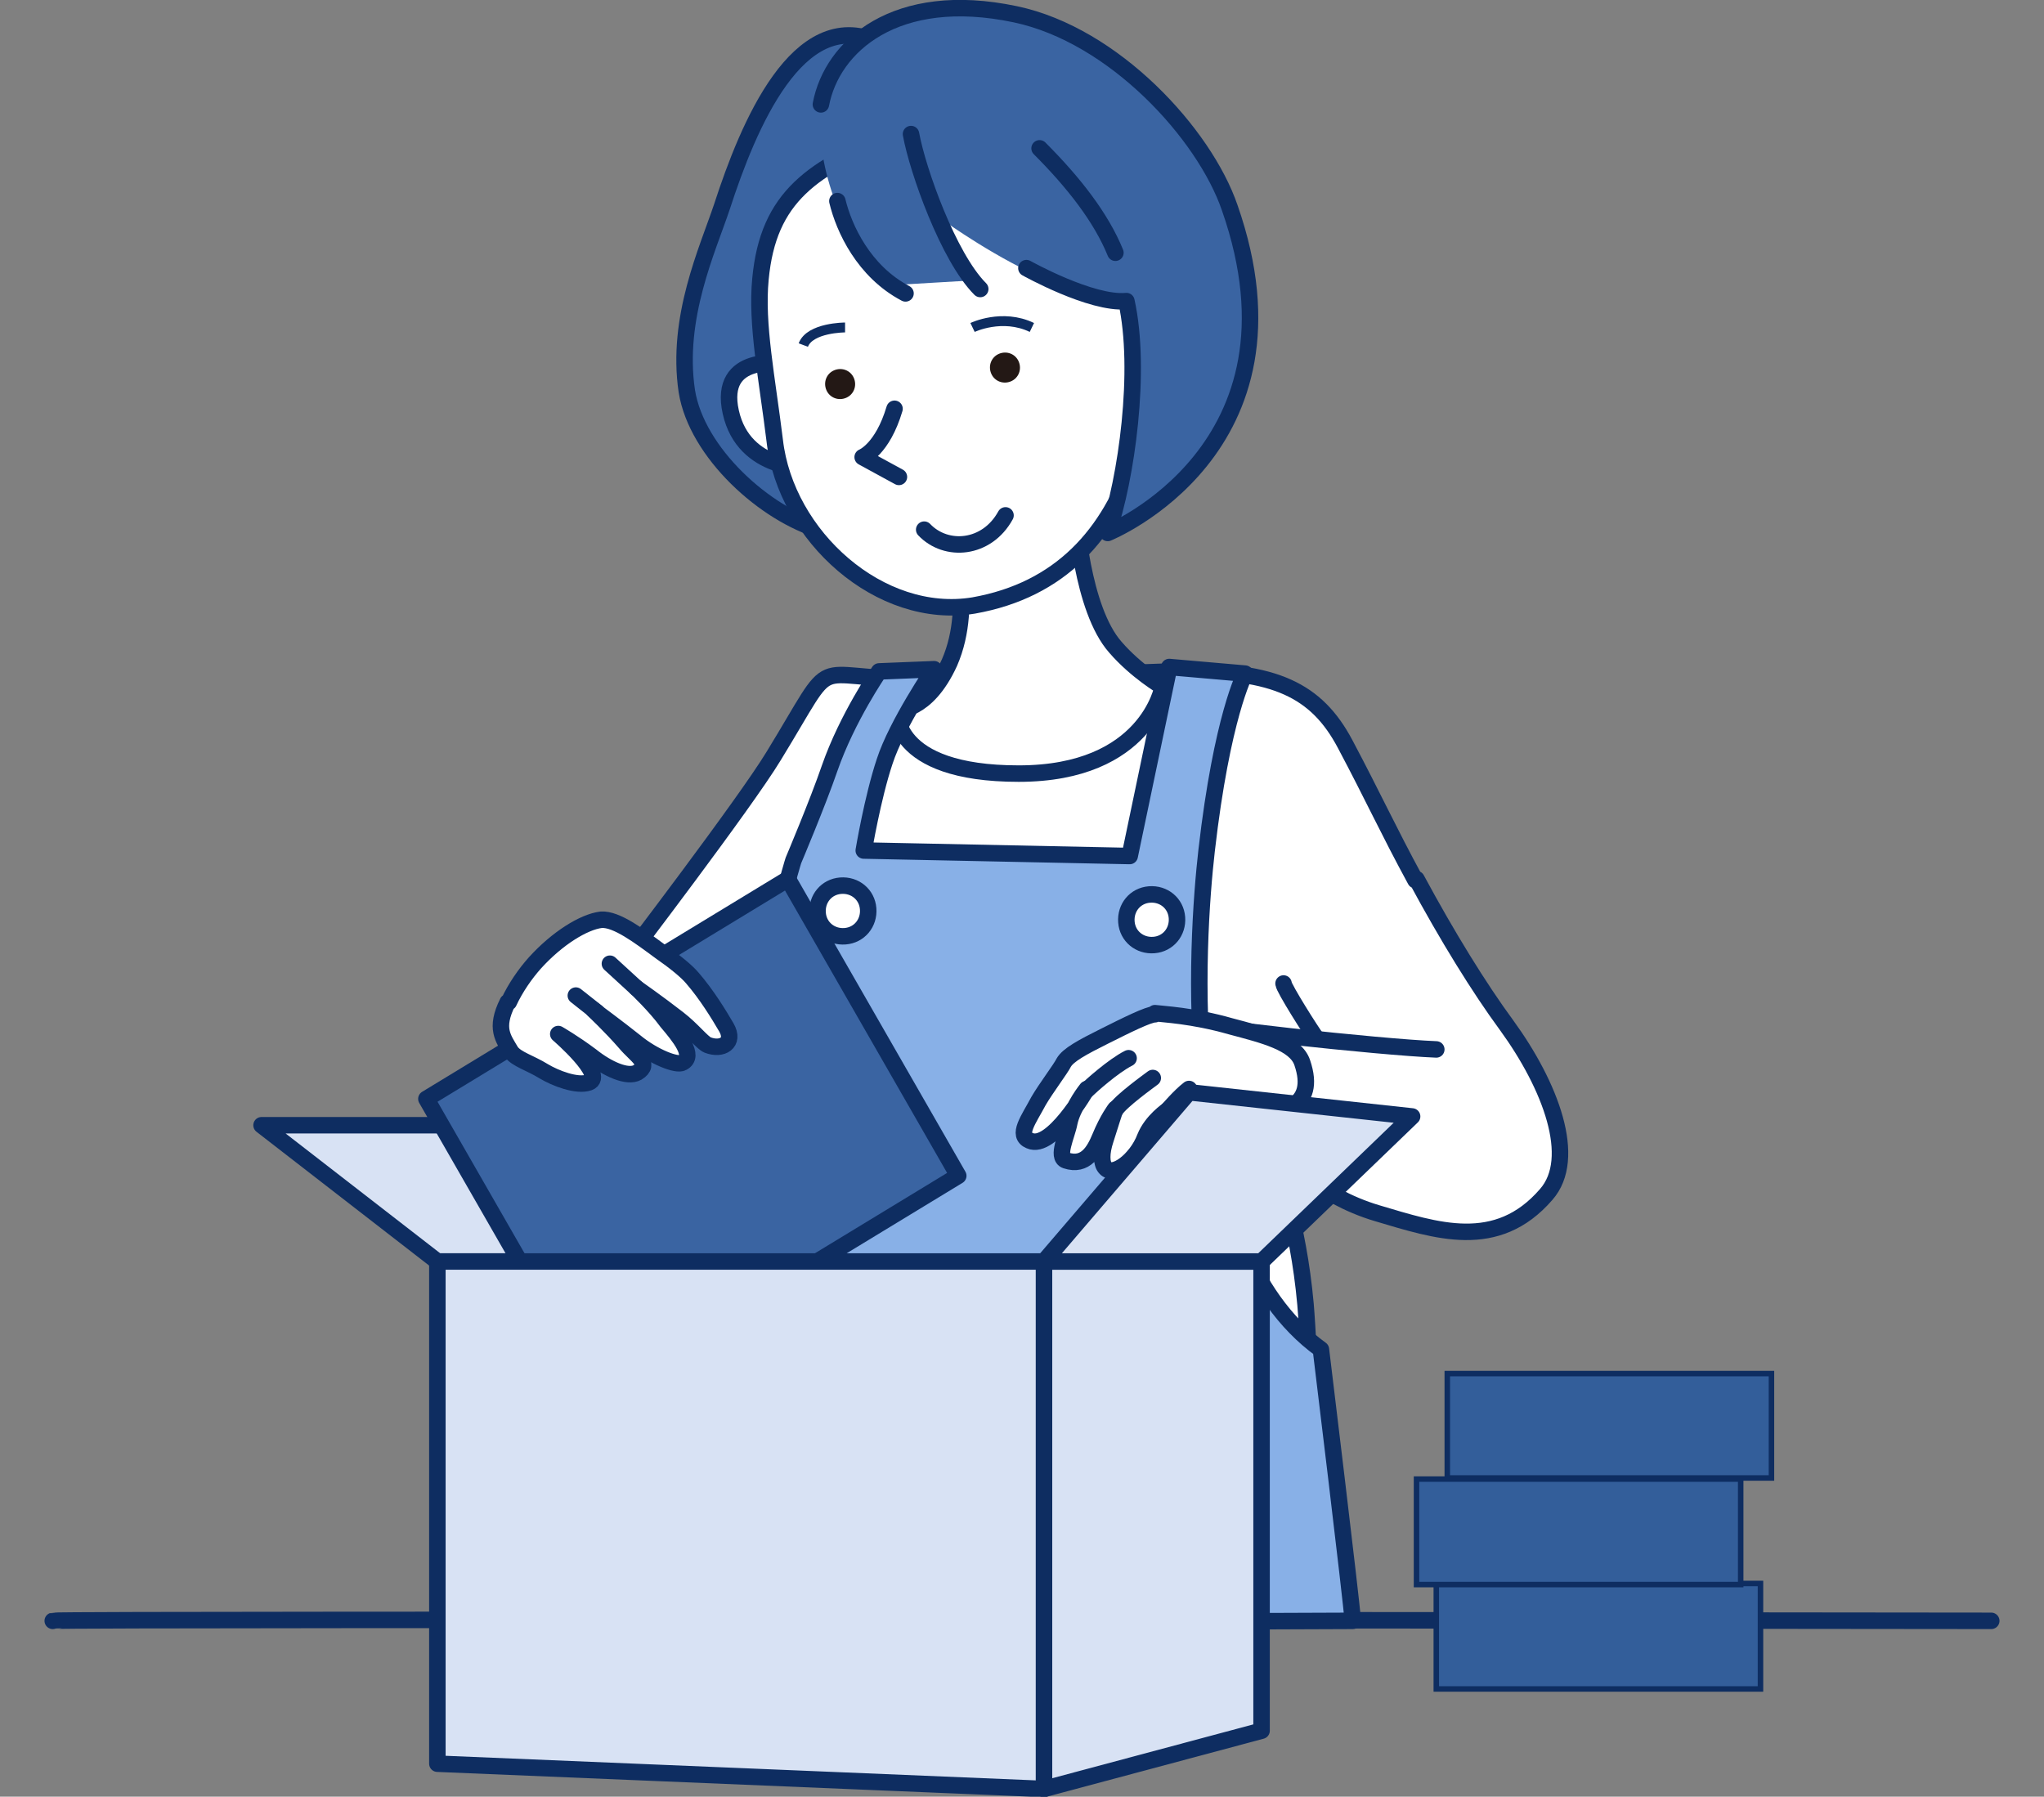 <?xml version="1.0" encoding="UTF-8"?>
<svg id="_レイヤー_1" xmlns="http://www.w3.org/2000/svg" version="1.1" viewBox="0 0 186 163.5">
  <rect x="0" y="0" width="186" height="163.5" fill="#808080" stroke="none"/>
  <!-- Generator: Adobe Illustrator 29.6.0, SVG Export Plug-In . SVG Version: 2.1.1 Build 207)  -->
  <defs>
    <style>
      .st0, .st1, .st2, .st3 {
        fill: none;
      }

      .st4 {
        fill: #335e9a;
        stroke-width: .5px;
      }

      .st4, .st5, .st6, .st7, .st1, .st2, .st8, .st9, .st3, .st10 {
        stroke: #0e2d61;
      }

      .st4, .st3 {
        stroke-miterlimit: 10;
      }

      .st11, .st7 {
        fill: #3a64a2;
      }

      .st5, .st6 {
        fill: #fff;
      }

      .st5, .st6, .st7, .st1, .st2, .st8, .st9, .st10 {
        stroke-linecap: round;
        stroke-linejoin: round;
      }

      .st5, .st7, .st1, .st8, .st10 {
        stroke-width: 1.5px;
      }

      .st6, .st2 {
        stroke-width: 1.5px;
      }

      .st12 {
        fill: #231815;
      }

      .st8 {
        fill: #f9be00;
      }

      .st9 {
        fill: #d8e2f4;
        stroke-width: 1.5px;
      }

      .st3 {
        stroke-width: .9px;
      }

      .st10 {
        fill: #88b0e7;
      }
    </style>
  </defs>
  <rect class="st0" y="1.2" width="186" height="161.9"/>
  <g>
    <g>
      <path class="st8" d="M4.8,147.5c.5-.2,176.4,0,176.4,0"/>
      <path class="st5" d="M128.8,80.1c-2.5-4.6-3.8-7.5-6.4-12.4-2.6-4.9-6.4-6.7-14.9-6.6-3.6,0-13.8.7-24,.7s-7.1-2.8-13.1,7c-2.6,4.3-13.6,18.7-13.6,18.7,0,0-12.2,18.4-8.8,20.3,6.1,3.4,22.6-6.4,25.8-11.1,2.6-3.9,6.4,9.4,6.4,9.4l2.1,3c11.9,22,37.7,32.9,37.7,32.9,0,0-.9-20-1.2-23.3-.7-7.8-2.6-11.8-2.4-13.7,0,0,3.5,3.8,8.9,5.4,5.4,1.6,10.9,3.5,15.4-1.7,2.9-3.3.4-9.9-3.6-15.4-2.5-3.4-5.4-8.1-8.2-13.3h0Z"/>
      <path class="st5" d="M97.9,46.7s.5,8.7,3.6,12.2c1.9,2.2,4.3,3.6,4.3,3.6,0,0-1.4,7.9-13.1,7.9s-11.1-5.8-11.1-5.8c0,0,2.7.3,4.8-4.3,2.4-5.5,0-12,0-12"/>
      <path class="st7" d="M83,5.9s-.8-1-3.2-2.1c-7.2-3.2-11.7,7.6-14.1,15-1.3,3.9-4.2,10.1-3.2,16.8.9,5.6,7.1,11.2,12.3,12.7s3.5.7,3.5.7c0,0-5.2-11.1-5.6-15-.4-3.9.3-6.5,3.9-12.4,3.7-5.8,6.2-12.2,6.4-15.8Z"/>
      <path class="st5" d="M71.3,33.1s-6-1-4.8,4.4c1.2,5.4,7.1,5.1,7.1,5.1"/>
      <path class="st5" d="M69.2,25.4c-.4,4.1.6,9,1.3,14.7,1,8.7,9.6,16.4,18.1,15,7.9-1.4,12.4-6.5,14.7-13.5,1.5-4.7,1.3-14.6-.7-19.8s-12.9-12.9-20.8-9.7c-7.9,3.1-11.9,5.8-12.6,13.3h0Z"/>
      <path class="st12" d="M92.7,32.9c.3.7,0,1.5-.7,1.8-.7.3-1.5,0-1.8-.7-.3-.7,0-1.5.7-1.8.7-.3,1.5,0,1.8.7Z"/>
      <path class="st12" d="M77.7,34.4c.3.7,0,1.5-.7,1.8-.7.3-1.5,0-1.8-.7s0-1.5.7-1.8c.7-.3,1.5,0,1.8.7Z"/>
      <path class="st5" d="M81.4,37.2c-1.1,3.7-2.9,4.4-2.9,4.4l3.3,1.8"/>
      <path class="st5" d="M91.5,46.9c-1.7,3.1-5.4,3.4-7.4,1.3"/>
      <path class="st11" d="M74.6,11.9c.4,5.9,3.2,11.8,7.4,14l6.8-.4s-1.6-2.1-2.9-5.4c0,0,5,3.6,9.5,5.4,2.6,1,7,2,7.1,1.8,1.4,6.3,0,16.2-1.7,21.1,0,0,18.4-7.9,11.1-29.6-2.2-6.7-10.5-15.7-19.5-17.6-12.6-2.6-18.3,4.7-17.9,10.6h0Z"/>
      <path class="st1" d="M94.6,13.5c3.1,3.1,5.6,6.3,6.9,9.5"/>
      <path class="st1" d="M76.2,18.3c.6,2.5,2.4,6.4,6.2,8.4"/>
      <path class="st1" d="M93.4,24.4s5.9,3.3,9.1,3c1.4,6.3,0,16.2-1.7,21.1,0,0,18.8-7.6,11.1-29.6-2.3-6.7-10.5-15.7-19.5-17.6-10.9-2.3-16.7,2.9-17.7,8.2"/>
      <path class="st1" d="M82.9,12.2c.6,3.3,3.4,11.2,6.3,14.1"/>
      <path class="st10" d="M85,60.9s-3.4,5-4.5,8.4c-1.1,3.3-1.9,8.1-1.9,8.1l24.2.5,3.6-17.2,6.9.6s-2.1,3.9-3.5,16.1c-.9,7.9-2.9,35.8,10.4,45.4,0,0,2.8,23,2.9,24.7l-51.8.2s4.8-33.3,3.6-41.4c-1.1-7.6-3.8-12-4.4-16.4-.6-4.4,1.7-11.6,1.7-11.6,0,0,2.2-5.2,3.3-8.4,1.6-4.6,4.5-8.8,4.5-8.8l5-.2h0Z"/>
      <path class="st5" d="M79,82.7c.1,1.3-.8,2.4-2.1,2.5-1.3.1-2.4-.8-2.5-2.1-.1-1.3.8-2.4,2.1-2.5,1.3-.1,2.4.8,2.5,2.1Z"/>
      <path class="st5" d="M107.1,83.5c.1,1.3-.8,2.4-2.1,2.5-1.3.1-2.4-.8-2.5-2.1s.8-2.4,2.1-2.5c1.3-.1,2.4.8,2.5,2.1Z"/>
      <path class="st8" d="M79.7,117.5l29.6-1.6s3.2,19.6-14.1,20.1c-15.6.5-15.5-18.6-15.5-18.6h0Z"/>
      <polygon class="st9" points="114.8 157.5 95 162.8 95 114.8 114.8 114.8 114.8 157.5"/>
      <polygon class="st9" points="39.8 114.8 59.6 114.8 43.6 102.4 23.8 102.4 39.8 114.8"/>
      <polygon class="st7" points="87.2 107 54.3 127 38.8 100 71.7 80 87.2 107"/>
      <path class="st5" d="M108.4,93c-.3.4,17.2,2.3,22.3,2.5"/>
      <polygon class="st9" points="95 162.8 39.8 160.5 39.8 114.8 95 114.8 95 162.8"/>
      <g>
        <path class="st6" d="M46.3,91.2c.6-1.3,1.5-2.6,2.4-3.6,2-2.2,4.4-3.7,6-3.9,1.4-.1,3.5,1.5,5.4,2.9,1.3.9,2.4,1.8,2.9,2.4,1.3,1.5,2.4,3.3,3.1,4.5.8,1.4-.4,2.1-1.7,1.6-.5-.2-1.4-1.4-2.7-2.4-1.8-1.4-3.8-2.8-3.8-2.8,0,0,1.7,1.6,2.8,3.1,1.1,1.3,2.6,3.1,1.4,3.7-.5.3-2.6-.5-4.3-1.9-1.5-1.2-3.8-2.9-3.8-2.9,0,0,1.6,1.5,2.9,3,1,1.2,2.4,1.9,1.1,2.7-.9.5-2.7-.3-4.2-1.5-1.6-1.2-3-2-3-2,0,0,4.4,3.8,2.8,4.4-1.1.4-3.1-.4-4.1-1-1.3-.8-2.5-1.1-3-1.8-.7-1.2-1.5-2.1-.3-4.5h0Z"/>
        <line class="st2" x1="55.5" y1="87.7" x2="57.9" y2="89.9"/>
        <line class="st2" x1="52.4" y1="90.6" x2="54.3" y2="92.1"/>
      </g>
      <g>
        <path class="st6" d="M105.1,92.3c-.6,0-2.6,1-4.6,2-2,1-3.3,1.7-3.7,2.4-.3.6-1.6,2.3-2.3,3.5-.9,1.7-2,3.1-.8,3.6,2,.9,5.2-4.7,5.2-4.7,0,0-1.3,1.6-1.6,3.1-.2,1.1-1.2,3.1-.3,3.4,1.8.6,2.6-.9,3.1-2.1.7-1.7,1.4-2.6,1.4-2.6,0,0-.5,1.5-.9,2.8-.4,1.2-.4,2.2,0,2.6.7.8,2.8-.7,3.6-2.8.6-1.5,2.1-2.5,2.1-2.5,0,0-2.6,5.1-.9,5.6,1.7.5,3.6-3.7,4-4.2.5-.5.5-.3,4-.7,3.2-.3,6.5-.9,5.1-5-.6-1.8-3.5-2.5-6.5-3.3-3.5-1-6.2-1.1-6.9-1.2h0Z"/>
        <path class="st6" d="M98.9,99.2c.3-.3,2.4-2.2,3.8-2.9"/>
        <path class="st6" d="M101.5,101c.5-.8,3-2.6,3.4-2.9"/>
        <path class="st6" d="M106.2,101.1s1.2-1.4,2-2"/>
      </g>
      <path class="st5" d="M116.8,89.5c0,.4,2.6,4.5,3,5"/>
      <g>
        <rect class="st4" x="130.7" y="144.1" width="29.5" height="9.6"/>
        <rect class="st4" x="128.9" y="134.6" width="29.5" height="9.6"/>
        <rect class="st4" x="131.7" y="125" width="29.5" height="9.5"/>
      </g>
      <polygon class="st9" points="114.8 114.8 95 114.8 108.2 99.4 128.5 101.6 114.8 114.8"/>
    </g>
    <path class="st3" d="M88.5,29.8s2.7-1.3,5.4,0"/>
    <path class="st3" d="M76.9,29.8s-3.2,0-3.8,1.6"/>
  </g>
</svg>